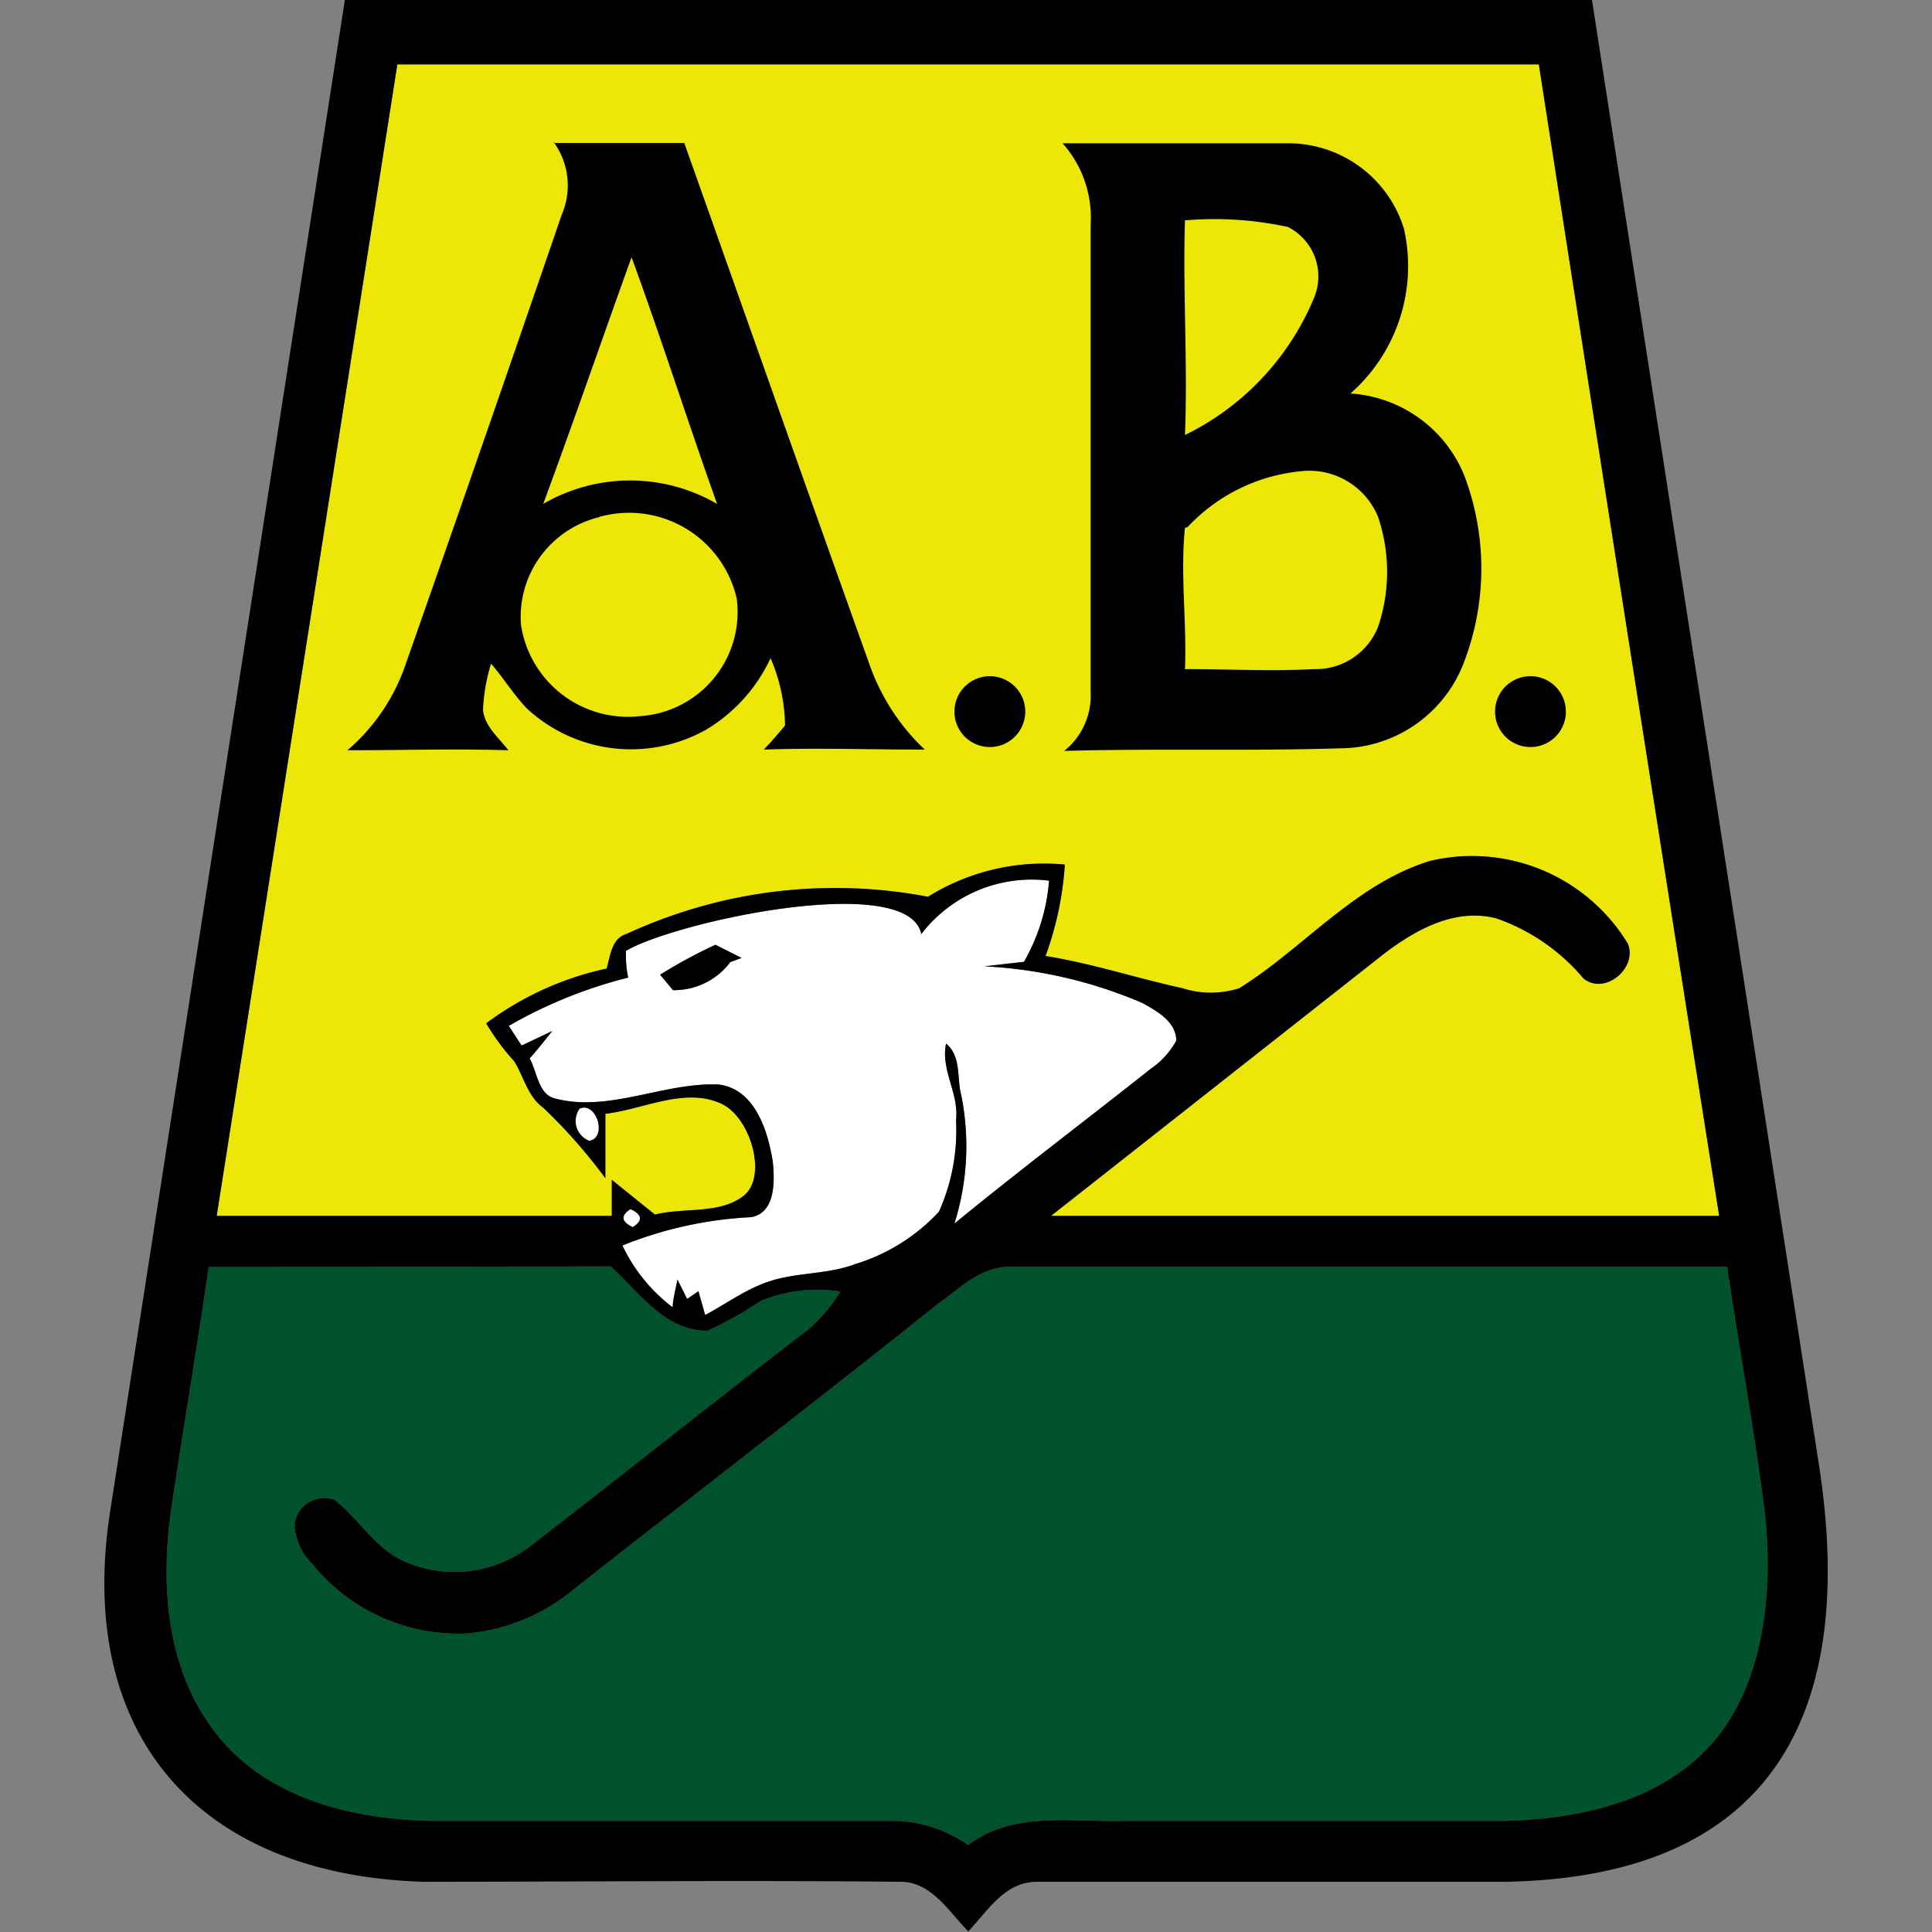 <?xml version="1.0" encoding="iso-8859-1"?>
<svg xmlns="http://www.w3.org/2000/svg" width="60" height="60" viewBox="0 0 60 60"><rect x="0" y="0" width="60" height="60" fill="#808080" stroke="none"/><defs><style>.cls-1{fill:#fff;}.cls-1,.cls-2,.cls-3,.cls-4{fill-rule:evenodd;}.cls-2{fill:#ede708;}.cls-3{fill:#00522c;}</style></defs><g id="Bucaramanga"><path class="cls-1" d="M28.61,29c-.42-1.94-7.63-.38-9.17.53a3.29,3.29,0,0,0,.07.83,14.44,14.44,0,0,0-3.71,1.5l.4.61.95-.45c-.23.29-.46.58-.7.85.23.42.27,1.11.77,1.24,1.69.45,3.38-.5,5.09-.43,1.13.13,1.54,1.44,1.69,2.4.06.6.09,1.58-.67,1.72a12.27,12.27,0,0,0-4,.88,5.2,5.2,0,0,0,1.56,1.92c0-.21.11-.65.15-.86l.3.6.35-.24.21.74c.63-.34,1.21-.76,1.86-1,.9-.34,1.89-.24,2.79-.58a5.88,5.88,0,0,0,2.61-1.63,6.15,6.15,0,0,0,.53-2.84c.1-.83-.48-1.55-.31-2.38.48.39.33,1.06.47,1.59a8,8,0,0,1-.21,4c2-1.64,4.07-3.2,6.1-4.81a2.53,2.53,0,0,0,.79-.87c0-.59-.6-.92-1.05-1.17a14.25,14.25,0,0,0-4.91-1.14l1.23-.14a6,6,0,0,0,.78-2.52,4.32,4.32,0,0,0-4,1.7ZM18,34.43c.53-.27.87.88.3,1a.66.66,0,0,1-.3-1Zm1.65,3.68c-.36-.17-.38-.36-.07-.56.37.17.39.36.07.56Zm.85-7.84a15.83,15.83,0,0,1,1.72-.93l.81.41-.35.13a2.18,2.18,0,0,1-1.78.87Z"/><path class="cls-2" d="M12.34,2,6.73,37.76H19l0-1.12,1.34,1.08c.91-.23,2,0,2.75-.58s.24-2.42-.68-2.86c-1.13-.53-2.42.17-3.61.31v2a16.71,16.71,0,0,0-1.93-2.19c-.48-.34-.62-1-.9-1.44a7.18,7.18,0,0,1-.87-1.18,9.64,9.64,0,0,1,3.74-1.7c.12-.41.15-.94.63-1.08a15.41,15.41,0,0,1,9.35-1.15,6.81,6.81,0,0,1,4.25-1,10.21,10.21,0,0,1-.6,2.84c1.44.23,2.83.69,4.25,1a2.89,2.89,0,0,0,1.77,0c2-1.25,3.59-3.23,5.91-3.95a5.66,5.66,0,0,1,6.15,2.56c.32.76-.71,1.62-1.37,1.09a6.2,6.2,0,0,0-2.71-1.87c-1.4-.36-2.73.48-3.78,1.33L32.64,37.76H53.39Q50.57,19.9,47.79,2,30.06,2,12.34,2Z"/><path class="cls-3" d="M6.48,39.35c-.36,2.51-.78,4.94-1.15,7.43s-.16,5.15,1.44,7.13S11,56.5,13.39,56.55c4.84,0,9.68,0,14.53,0a4.22,4.22,0,0,1,2.15.75c1.41-1.07,3.21-.7,4.85-.75,3.93,0,7.87,0,11.81,0,2.34-.06,4.91-.61,6.5-2.48s1.87-4.82,1.55-7.31-.78-4.93-1.14-7.42H31.38c-.95,0-1.55.66-2.25,1.15-3.75,3-7.53,5.89-11.29,8.85a6,6,0,0,1-3.36,1.39A5.83,5.83,0,0,1,9.7,48.57a1.78,1.78,0,0,1-.55-1.25.93.93,0,0,1,1.24-.74c.74.58,1.23,1.46,2.1,1.88a3.86,3.86,0,0,0,4-.46c2.88-2.22,5.72-4.5,8.61-6.71a5.22,5.22,0,0,0,1-1.18,4.6,4.6,0,0,0-2.47.29,12.32,12.32,0,0,1-1.66.93c-1.32,0-2.12-1.19-3-2Z"/><path class="cls-4" d="M10.71,0H49.44l7.05,45.5c1.18,7.62-1.37,12.8-9.75,12.94-4.84,0-9.69,0-14.54,0-1,0-1.53.91-2.13,1.54-.61-.62-1.16-1.57-2.15-1.54-4.92-.05-9.85,0-14.78,0-7-.22-10.79-4.58-9.72-11.5L10.71,0ZM20.5,30.27l.4.48a2.18,2.18,0,0,0,1.78-.87l.35-.13-.81-.41a15.83,15.83,0,0,0-1.72.93ZM12.34,2,6.73,37.76H19l0-1.12,1.34,1.08c.91-.23,2,0,2.75-.58s.24-2.42-.68-2.86c-1.13-.53-2.42.17-3.61.31v2a16.71,16.71,0,0,0-1.93-2.19c-.48-.34-.62-1-.9-1.44a7.18,7.18,0,0,1-.87-1.18,9.64,9.64,0,0,1,3.74-1.7c.12-.41.15-.94.63-1.08a15.41,15.41,0,0,1,9.35-1.15,6.81,6.81,0,0,1,4.25-1,10.21,10.21,0,0,1-.6,2.84c1.44.23,2.83.69,4.25,1a2.89,2.89,0,0,0,1.77,0c2-1.25,3.59-3.23,5.91-3.95a5.66,5.66,0,0,1,6.15,2.56c.32.76-.71,1.62-1.37,1.09a6.2,6.2,0,0,0-2.71-1.87c-1.4-.36-2.73.48-3.78,1.33L32.64,37.76H53.39Q50.57,19.9,47.79,2,30.06,2,12.34,2ZM28.61,29c-.42-1.94-7.63-.38-9.17.53a3.29,3.29,0,0,0,.07.83,14.44,14.44,0,0,0-3.71,1.5l.4.61.95-.45c-.23.29-.46.58-.7.85.23.42.27,1.11.77,1.24,1.69.45,3.38-.5,5.09-.43,1.13.13,1.54,1.44,1.69,2.4.06.6.09,1.58-.67,1.72a12.27,12.27,0,0,0-4,.88,5.2,5.2,0,0,0,1.56,1.92c0-.21.11-.65.15-.86l.3.6.35-.24.21.74c.63-.34,1.21-.76,1.86-1,.9-.34,1.89-.24,2.79-.58a5.88,5.88,0,0,0,2.61-1.63,6.15,6.15,0,0,0,.53-2.84c.1-.83-.48-1.55-.31-2.38.48.39.33,1.06.47,1.59a8,8,0,0,1-.21,4c2-1.64,4.07-3.2,6.1-4.81a2.53,2.53,0,0,0,.79-.87c0-.59-.6-.92-1.05-1.17a14.25,14.25,0,0,0-4.91-1.14l1.23-.14a6,6,0,0,0,.78-2.52,4.32,4.32,0,0,0-4,1.7ZM18,34.43h0a.66.66,0,0,0,.3,1c.57-.08.23-1.23-.3-1Zm1.65,3.68h0c.32-.2.3-.39-.07-.56-.31.2-.29.39.07.56ZM6.48,39.35c-.36,2.51-.78,4.94-1.15,7.43s-.16,5.15,1.44,7.13S11,56.5,13.39,56.55c4.84,0,9.68,0,14.53,0a4.22,4.22,0,0,1,2.15.75c1.41-1.07,3.21-.7,4.85-.75,3.93,0,7.87,0,11.81,0,2.34-.06,4.91-.61,6.5-2.48s1.87-4.82,1.55-7.31-.78-4.93-1.14-7.42H31.38c-.95,0-1.55.66-2.25,1.15-3.75,3-7.53,5.89-11.29,8.85a6,6,0,0,1-3.36,1.39A5.83,5.83,0,0,1,9.7,48.57a1.78,1.78,0,0,1-.55-1.25.93.93,0,0,1,1.24-.74c.74.58,1.23,1.46,2.1,1.88a3.86,3.86,0,0,0,4-.46c2.88-2.22,5.72-4.5,8.61-6.71a5.22,5.22,0,0,0,1-1.18,4.6,4.6,0,0,0-2.47.29,12.32,12.32,0,0,1-1.66.93c-1.32,0-2.12-1.19-3-2Z"/><path class="cls-4" d="M17.18,4.44c1.36,0,2.71,0,4.07,0,1.91,5.37,3.8,10.74,5.72,16.1a6.68,6.68,0,0,0,1.75,2.74c-1.68,0-3.37-.06-5,0q.34-.36.66-.75a5.45,5.45,0,0,0-.45-2.09,5.07,5.07,0,0,1-2,2.22A4.76,4.76,0,0,1,16.36,22c-.41-.43-.72-.94-1.11-1.39A5.7,5.7,0,0,0,15,22.05c.06.52.49.86.79,1.25-1.66-.05-3.32,0-5,0a6.09,6.09,0,0,0,1.79-2.62q2.46-7,4.86-14a2.29,2.29,0,0,0-.24-2.26ZM33,4.45c2.35,0,4.7,0,7,0A3.76,3.76,0,0,1,43.6,7.1a5.27,5.27,0,0,1-1.66,5.12,4.1,4.1,0,0,1,3.52,2.51,8.14,8.14,0,0,1,0,5.85,4.13,4.13,0,0,1-3.86,2.66c-2.85.09-5.7,0-8.55.08a2.19,2.19,0,0,0,.82-1.82c0-4.84,0-9.68,0-14.52A3.47,3.47,0,0,0,33,4.45ZM36.8,6.84h0c-.07,2.22.09,4.45,0,6.67a8.26,8.26,0,0,0,4-4.24A1.72,1.72,0,0,0,40,7.05a10.71,10.71,0,0,0-3.15-.21Zm0,9.55h0c-.15,1.45.06,2.93,0,4.39,1.34,0,2.68.07,4,0a2.08,2.08,0,0,0,2-1.32,5.35,5.35,0,0,0,0-3.4,2.31,2.31,0,0,0-2.22-1.44,5.55,5.55,0,0,0-3.7,1.75ZM30.74,21a1.1,1.1,0,1,1-1.1,1.1,1.1,1.1,0,0,1,1.1-1.1Zm16.78,0a1.1,1.1,0,1,1-1.09,1.1A1.1,1.1,0,0,1,47.52,21ZM19.61,8h0c-.92,2.55-1.8,5.11-2.74,7.65a5.37,5.37,0,0,1,5.4,0c-.91-2.55-1.73-5.13-2.66-7.67Zm-1,8.06h0a3.19,3.19,0,0,0-2.43,3.35,3.36,3.36,0,0,0,3.7,2.83,3.24,3.24,0,0,0,3-3.65A3.43,3.43,0,0,0,18.62,16.05Z"/></g></svg>